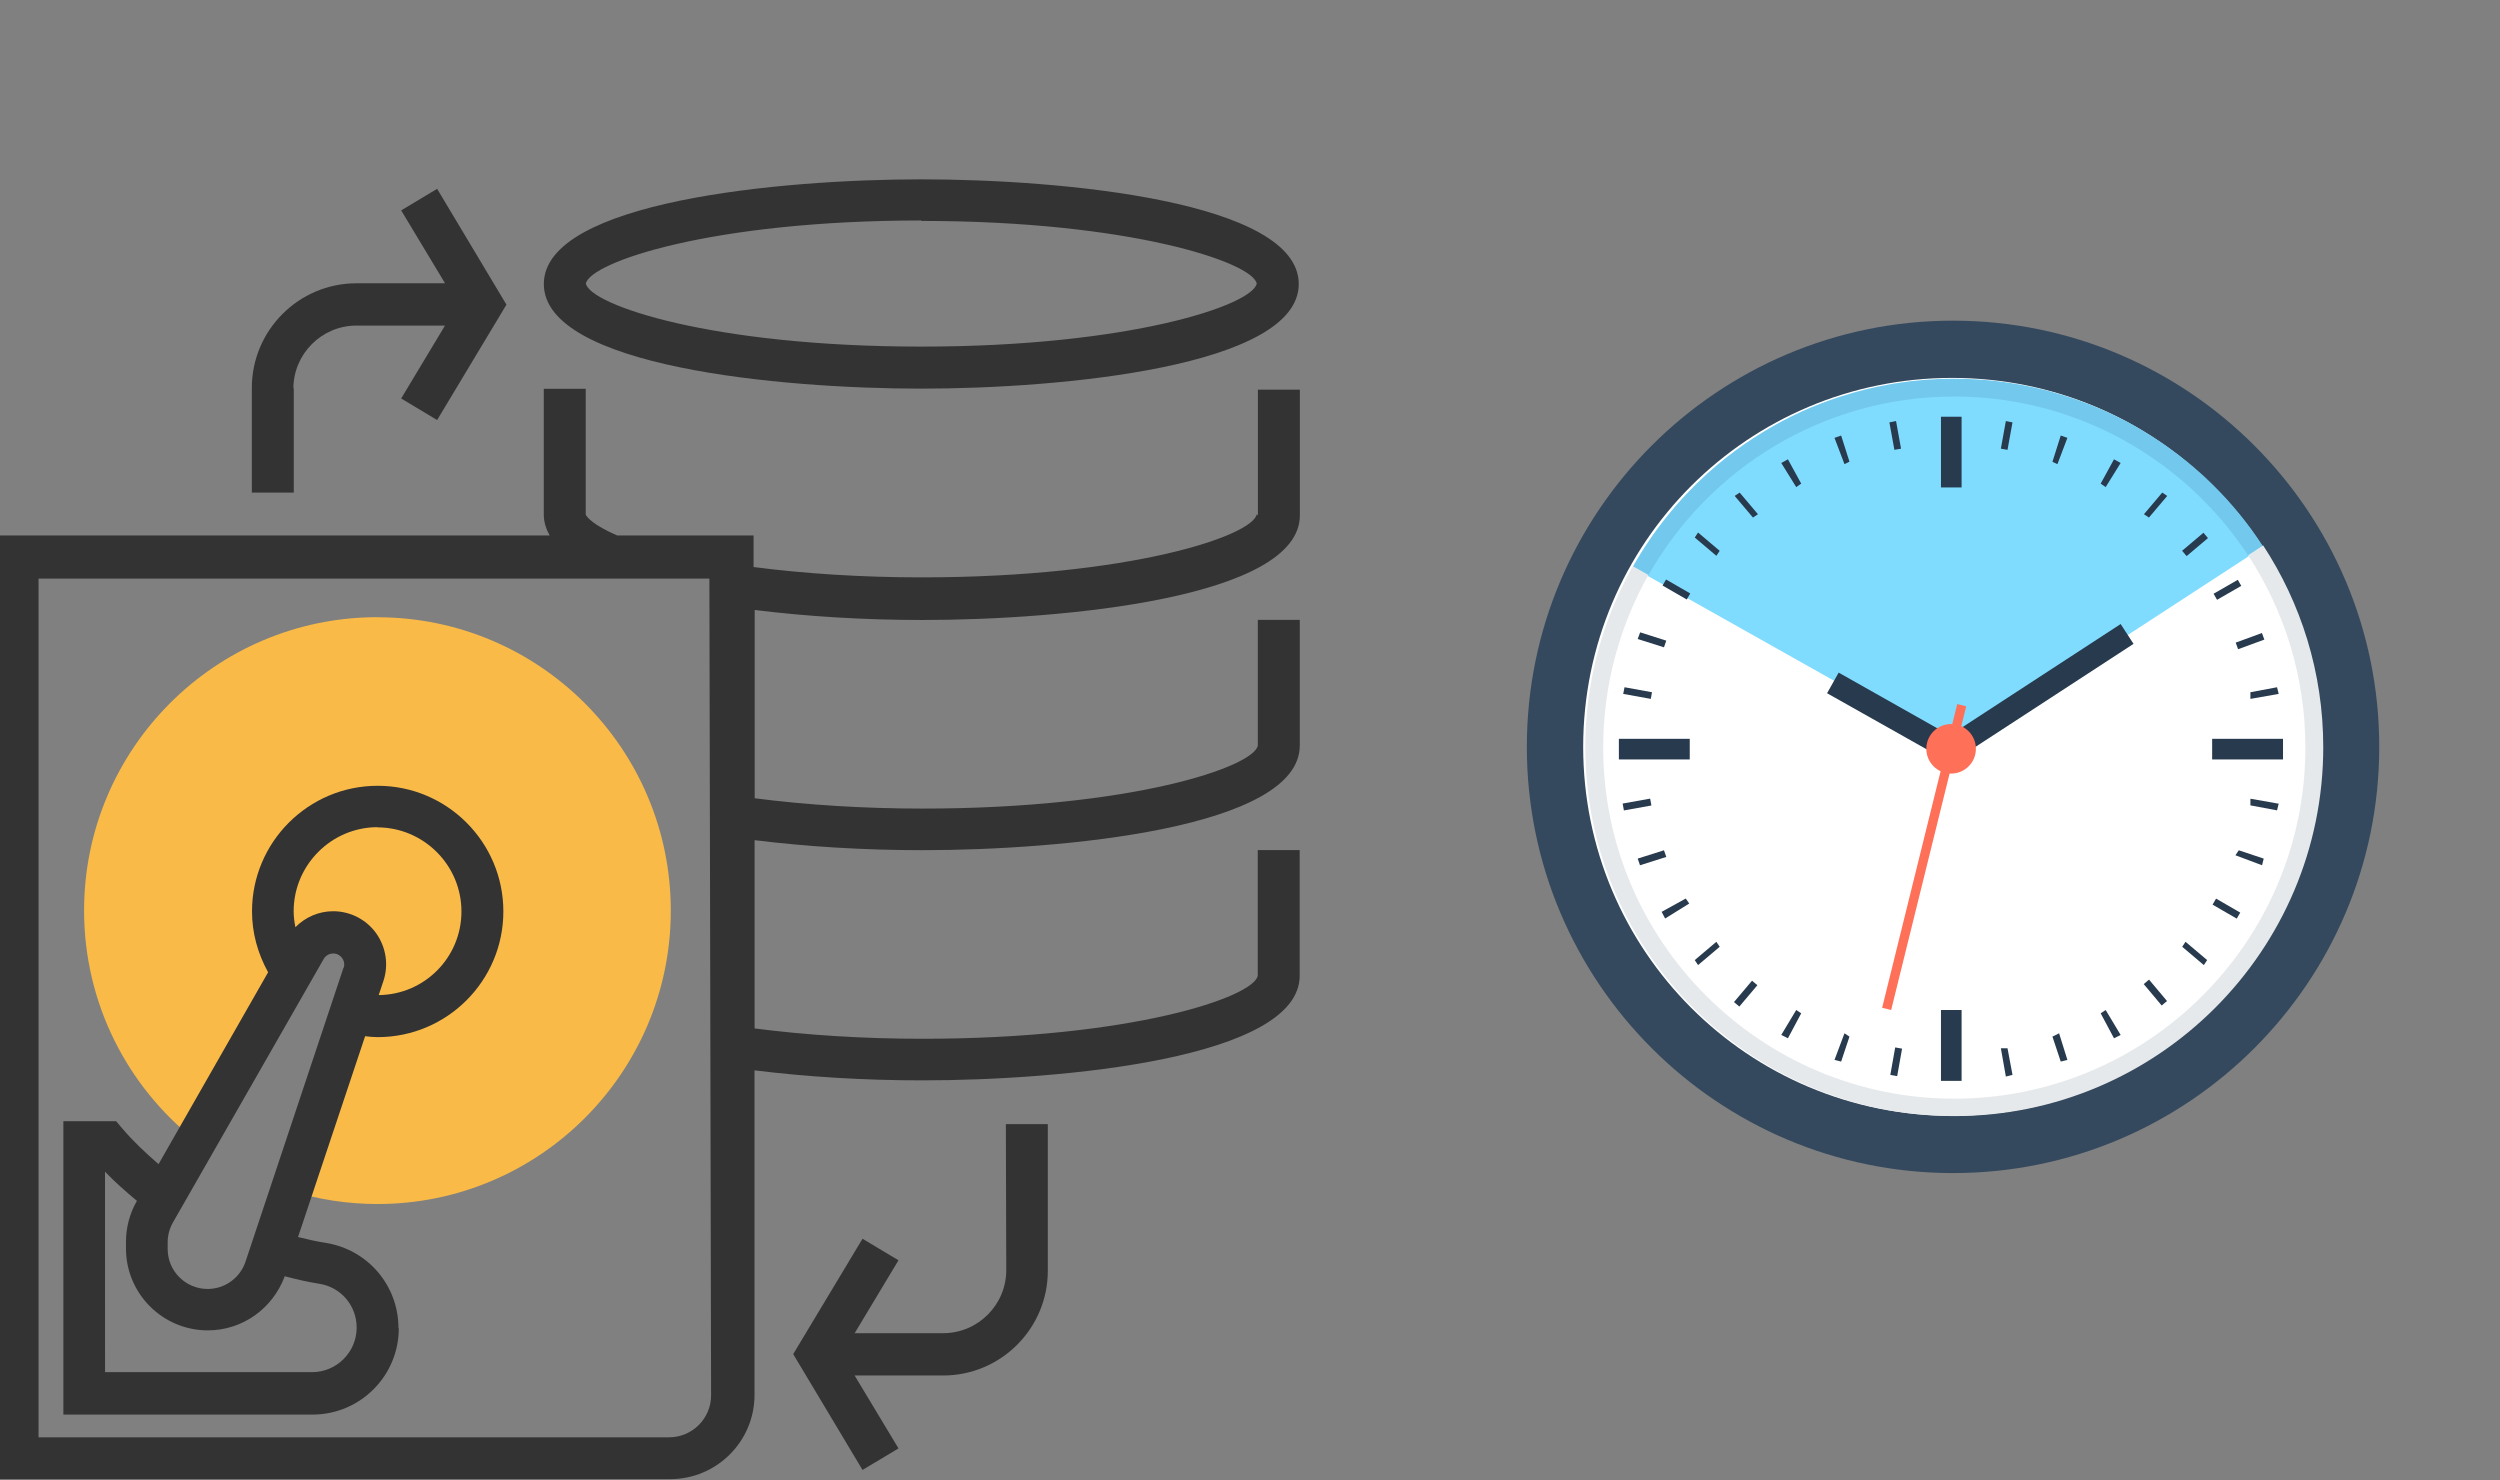 <?xml version="1.0" encoding="UTF-8"?>
<!-- Generator: Adobe Illustrator 19.0.0, SVG Export Plug-In . SVG Version: 6.00 Build 0)  -->
<svg width="559" height="331" version="1.1" viewBox="0 0 559 331" xml:space="preserve" xmlns="http://www.w3.org/2000/svg" xmlns:cc="http://creativecommons.org/ns#" xmlns:dc="http://purl.org/dc/elements/1.1/" xmlns:rdf="http://www.w3.org/1999/02/22-rdf-syntax-ns#"><rect x="0" y="0" width="559" height="331" fill="#808080" stroke="none"/>
<path d="m84.4 138c-36.2 0-65.6 29.4-65.6 65.6 0 20.8 9.74 39.4 24.9 51.4l24.6-43.1c1.27-2.23 3.64-3.6 6.21-3.6 4.88 0 8.32 4.78 6.78 9.41l-16.2 48.6c6.12 1.88 12.6 2.91 19.3 2.91 36.2 0 65.6-29.4 65.6-65.6s-29.4-65.6-65.6-65.6z" fill="#f9ba48"/><g fill="#333"><path d="m89.1 297c0-9.57-6.85-17.6-16.3-19.1-1.96-0.305-4.03-0.764-6.16-1.3l15-44.9c0.952 0.113 1.89 0.202 2.81 0.202 15.5 0 28.1-12.6 28.1-28.1s-12.6-28.1-28.1-28.1-28.1 12.6-28.1 28.1c0 4.78 1.28 9.39 3.6 13.6l-24.5 42.9c-2.93-2.53-5.7-5.15-8.08-7.94l-1.4-1.66h-11.8v65.6h55.7c10.7 1e-3 19.3-8.68 19.3-19.3zm-12.3-80.6-21.9 65.7c-1.22 3.66-4.63 6.11-8.48 6.11-4.93 0-8.93-4-8.93-8.93v-1.51c0-1.55 0.408-3.08 1.18-4.43l33.7-58.9c0.431-0.764 1.25-1.24 2.13-1.24 1.09 0 1.72 0.642 2 1.02s0.681 1.18 0.338 2.21zm7.58-31.4c10.3 0 18.8 8.41 18.8 18.8 0 10.3-8.27 18.6-18.5 18.7l1.05-3.14c1.2-3.6 0.595-7.58-1.63-10.7-2.22-3.08-5.81-4.91-9.6-4.91-3.22 0-6.25 1.33-8.45 3.57-0.23-1.17-0.389-2.36-0.389-3.57 0-10.3 8.41-18.8 18.8-18.8zm-60.9 77c2.19 2.27 4.62 4.42 7.14 6.51l-0.042 0.07c-1.58 2.77-2.41 5.91-2.41 9.08v1.51c0 10.1 8.21 18.3 18.3 18.3 7.72 0 14.5-4.84 17.2-12.1 2.67 0.698 5.25 1.3 7.72 1.68 4.85 0.755 8.36 4.88 8.36 9.8 0 5.49-4.47 9.96-9.96 9.96h-46.3z"/><path d="m206 86.9c31.3 0 84.4-4.94 84.4-23.4 0-18.5-53-23.4-84.4-23.4s-84.4 4.94-84.4 23.4c0 18.5 53 23.4 84.4 23.4zm0-37.5c46.8 0 74.1 9.3 75 14-0.886 4.78-28.2 14.1-75 14.1-46.8 0-74-9.28-75-14.1 0.97-4.78 28.2-14.1 75-14.1z" stroke-width="10"/><path d="m281 115c-0.886 4.78-28.2 14.1-75 14.1-13.1 0-26-0.82-37.5-2.31v-7.06h-30.5c-5.34-2.3-6.92-4.21-7.03-4.69v-28.1h-9.38v28.1c0 1.75 0.539 3.29 1.32 4.69h-123v211h150c10.3 0 18.8-8.41 18.8-18.8v-72.6c11.6 1.44 24.4 2.24 37.5 2.24 31.3 0 84.4-4.94 84.4-23.4v-28.1h-9.38v28.1c-0.886 4.78-28.2 14.1-75 14.1-13.2 0-26-0.825-37.5-2.31v-42.1c11.6 1.44 24.4 2.24 37.5 2.24 31.3 0 84.4-4.94 84.4-23.4v-28.1h-9.38v28.1c-0.886 4.78-28.2 14.1-75 14.1-13.1 0-26-0.82-37.5-2.31v-42.1c11.6 1.44 24.4 2.24 37.5 2.24 31.3 0 84.4-4.94 84.4-23.4v-28.1h-9.38v28.1zm-122 197c0 5.17-4.2 9.38-9.38 9.38h-141v-192h150z"/><path d="m225 284c0 7.75-6.31 14.1-14.1 14.1h-19.8l9.8-16.3-8.04-4.82-15.5 25.8 15.5 25.9 8.04-4.82-9.81-16.3h19.8c12.9 0 23.4-10.5 23.4-23.4v-32.8h-9.38z"/><path d="m65.6 86.9c0-7.75 6.31-14.1 14.1-14.1h19.8l-9.8 16.3 8.04 4.82 15.5-25.8-15.5-25.9-8.04 4.82 9.81 16.3h-19.8c-12.9 0-23.4 10.5-23.4 23.4v23.4h9.38v-23.4z"/>















</g><g stroke-width=".372"><path d="m532 167c0 52.6-42.7 95.3-95.3 95.3-52.6 0-95.3-42.7-95.3-95.3s42.7-95.3 95.3-95.3c52.6 0 95.3 42.7 95.3 95.3z" fill="#34495e"/><path d="m519 167c0 45.6-36.9 82.5-82.5 82.5-45.6 0-82.5-36.9-82.5-82.5 0-45.6 36.9-82.5 82.5-82.5 45.6 0 82.5 36.9 82.5 82.5z" fill="#fff"/><path d="m437 84.9c-30.8 0-57.7 16.9-71.9 42l71.8 40.4 69.1-45c-14.7-22.5-40.1-37.3-69-37.3z" fill="#80dcff"/></g><g transform="matrix(.372 0 0 .372 341 72.2)" fill="#283a4d"><rect x="250" y="56.4" width="12.4" height="42.5"/><rect x="56.4" y="250" width="42.6" height="12.4"/><rect x="250" y="413" width="12.4" height="42.6"/><rect x="413" y="250" width="42.6" height="12.4"/><path d="m358 181-106 69.1c-3.27 2.17-4.21 6.57-2.06 9.84 2.15 3.29 6.55 4.22 9.81 2.07l106-69.1z"/><path d="m259 250-70.5-39.8-6.96 12.4 70.5 39.7c3.42 1.92 7.74 0.704 9.67-2.69 1.93-3.44 0.71-7.74-2.72-9.67z"/></g><g transform="matrix(.372 0 0 .372 341 72.2)" fill="#ff7059"><rect transform="matrix(-.24 .971 -.971 -.24 609 165)" x="146" y="318" width="188" height="5.58"/><path d="m271 256c0 8.23-6.67 14.9-14.9 14.9-8.22 0-14.9-6.67-14.9-14.9 0-8.2 6.67-14.9 14.9-14.9 8.21-3e-3 14.9 6.67 14.9 14.9z"/></g><g transform="matrix(.372 0 0 .372 341 72.2)" fill="#283a4d"><polygon points="290 76.3 286 75.6 289 59 293 59.8"/><polygon points="320 84.9 317 83.5 322 67.7 326 69.1"/><polygon points="349 98.7 346 96.6 354 82 358 84.2"/><polygon points="375 117 372 115 383 102 386 104"/><rect transform="matrix(-.764 .645 -.645 -.764 796 -24.7)" x="394" y="131" width="16.8" height="4.21"/><rect transform="matrix(-.866 .499 -.499 -.866 867 88.8)" x="413" y="158" width="16.8" height="4.2"/><rect transform="matrix(-.939 .344 -.344 -.939 910 220)" x="427" y="188" width="16.8" height="4.21"/><polygon points="436 226 436 222 452 219 453 223"/><polygon points="436 290 436 286 453 289 452 293"/><polygon points="427 320 429 317 444 322 443 326"/><rect transform="matrix(-.501 .865 -.865 -.501 937 163)" x="420" y="343" width="4.19" height="16.8"/><polygon points="395 375 397 372 410 383 408 386"/><rect transform="matrix(-.766 .643 -.643 -.766 928 467)" x="377" y="394" width="4.18" height="16.8"/><polygon points="346 415 349 413 358 428 354 430"/><polygon points="317 429 321 427 326 443 322 444"/><polygon points="286 436 290 436 293 452 289 453"/><rect transform="matrix(-.175 .984 -.984 -.175 699 303)" x="214" y="442" width="16.8" height="4.2"/><polygon points="192 427 195 429 190 444 186 443"/><polygon points="163 413 166 415 158 430 154 428"/><rect transform="matrix(-.646 .764 -.764 -.646 526 561)" x="125" y="400" width="16.8" height="4.2"/><polygon points="115 372 117 375 104 386 102 383"/><polygon points="96.6 346 98.7 349 84.2 358 82.1 354"/><polygon points="83.5 317 84.9 321 69.1 326 67.7 322"/><rect transform="matrix(-.984 .177 -.177 -.984 185 562)" x="59.2" y="287" width="16.8" height="4.2"/><polygon points="76.3 222 75.6 226 59 223 59.8 219"/><polygon points="84.9 191 83.5 195 67.7 190 69.2 186"/><rect transform="matrix(-.499 .866 -.866 -.499 275 162)" x="88.3" y="152" width="4.2" height="16.8"/><polygon points="117 137 115 140 102 129 104 126"/><polygon points="140 115 137 117 126 104 129 102"/><polygon points="166 96.6 163 98.7 154 84.2 158 82"/><polygon points="195 83.4 192 84.9 186 69.1 190 67.7"/><polygon points="226 75.6 222 76.3 219 59.8 223 59"/></g><path d="m506 122-3.33 2.17c-14.1-21.4-38.3-35.5-65.7-35.5-29.3 0-54.9 16.1-68.4 40l-3.47-1.94c4.42-7.84 10.1-14.9 16.7-20.9 0.661-0.593 1.35-1.19 2.03-1.76 1.37-1.14 2.76-2.26 4.22-3.33 0.638-0.456 1.28-0.935 1.92-1.37 1.37-0.958 2.78-1.87 4.22-2.74 0.456-0.296 0.935-0.57 1.41-0.843 3.78-2.21 7.77-4.13 11.9-5.7 0.638-0.25 1.3-0.478 1.94-0.707 0.82-0.296 1.66-0.57 2.48-0.82 3.37-1.09 6.86-1.96 10.4-2.58 0.524-0.114 1.05-0.182 1.57-0.274 4.24-0.684 8.6-1.03 13-1.03 0.889 0 1.76 0.023 2.62 0.046 4.79 0.137 9.46 0.707 14 1.64 0.684 0.137 1.35 0.274 2.01 0.434 0.935 0.205 1.87 0.434 2.78 0.684 0.661 0.182 1.32 0.365 1.98 0.57 3.05 0.889 6.04 1.96 8.96 3.21 0.501 0.205 1 0.434 1.5 0.661 0.478 0.205 0.982 0.434 1.46 0.684 0.753 0.342 1.5 0.707 2.23 1.09 0.843 0.411 1.64 0.843 2.46 1.3 0.618 0.365 1.23 0.707 1.85 1.07 1.5 0.889 2.99 1.82 4.42 2.8 0.684 0.456 1.37 0.935 2.05 1.44 0.684 0.501 1.35 1 2.03 1.5 0.661 0.501 1.3 1.03 1.96 1.57 0.638 0.524 1.28 1.05 1.92 1.62 0.616 0.547 1.25 1.09 1.87 1.66 0.616 0.57 1.21 1.16 1.8 1.73 4.17 4.12 7.91 8.66 11.1 13.6z" fill="#73c9ed" stroke-width=".372"/><path d="m506 122-3.32 2.16c8.09 12.4 12.8 27.1 12.8 43 0 43.3-35.2 78.5-78.5 78.5-43.3 0-78.5-35.2-78.5-78.5 0-14 3.69-27.2 10.1-38.6l-3.47-1.94c1.6-2.83 3.36-5.55 5.27-8.16-9.99 13.6-15.9 30.4-15.9 48.6 0 45.6 37 82.5 82.5 82.5s82.5-37 82.5-82.5c-2e-3 -16.7-4.97-32.2-13.5-45.2z" fill="#e6e9eb" stroke-width=".372"/></svg>
